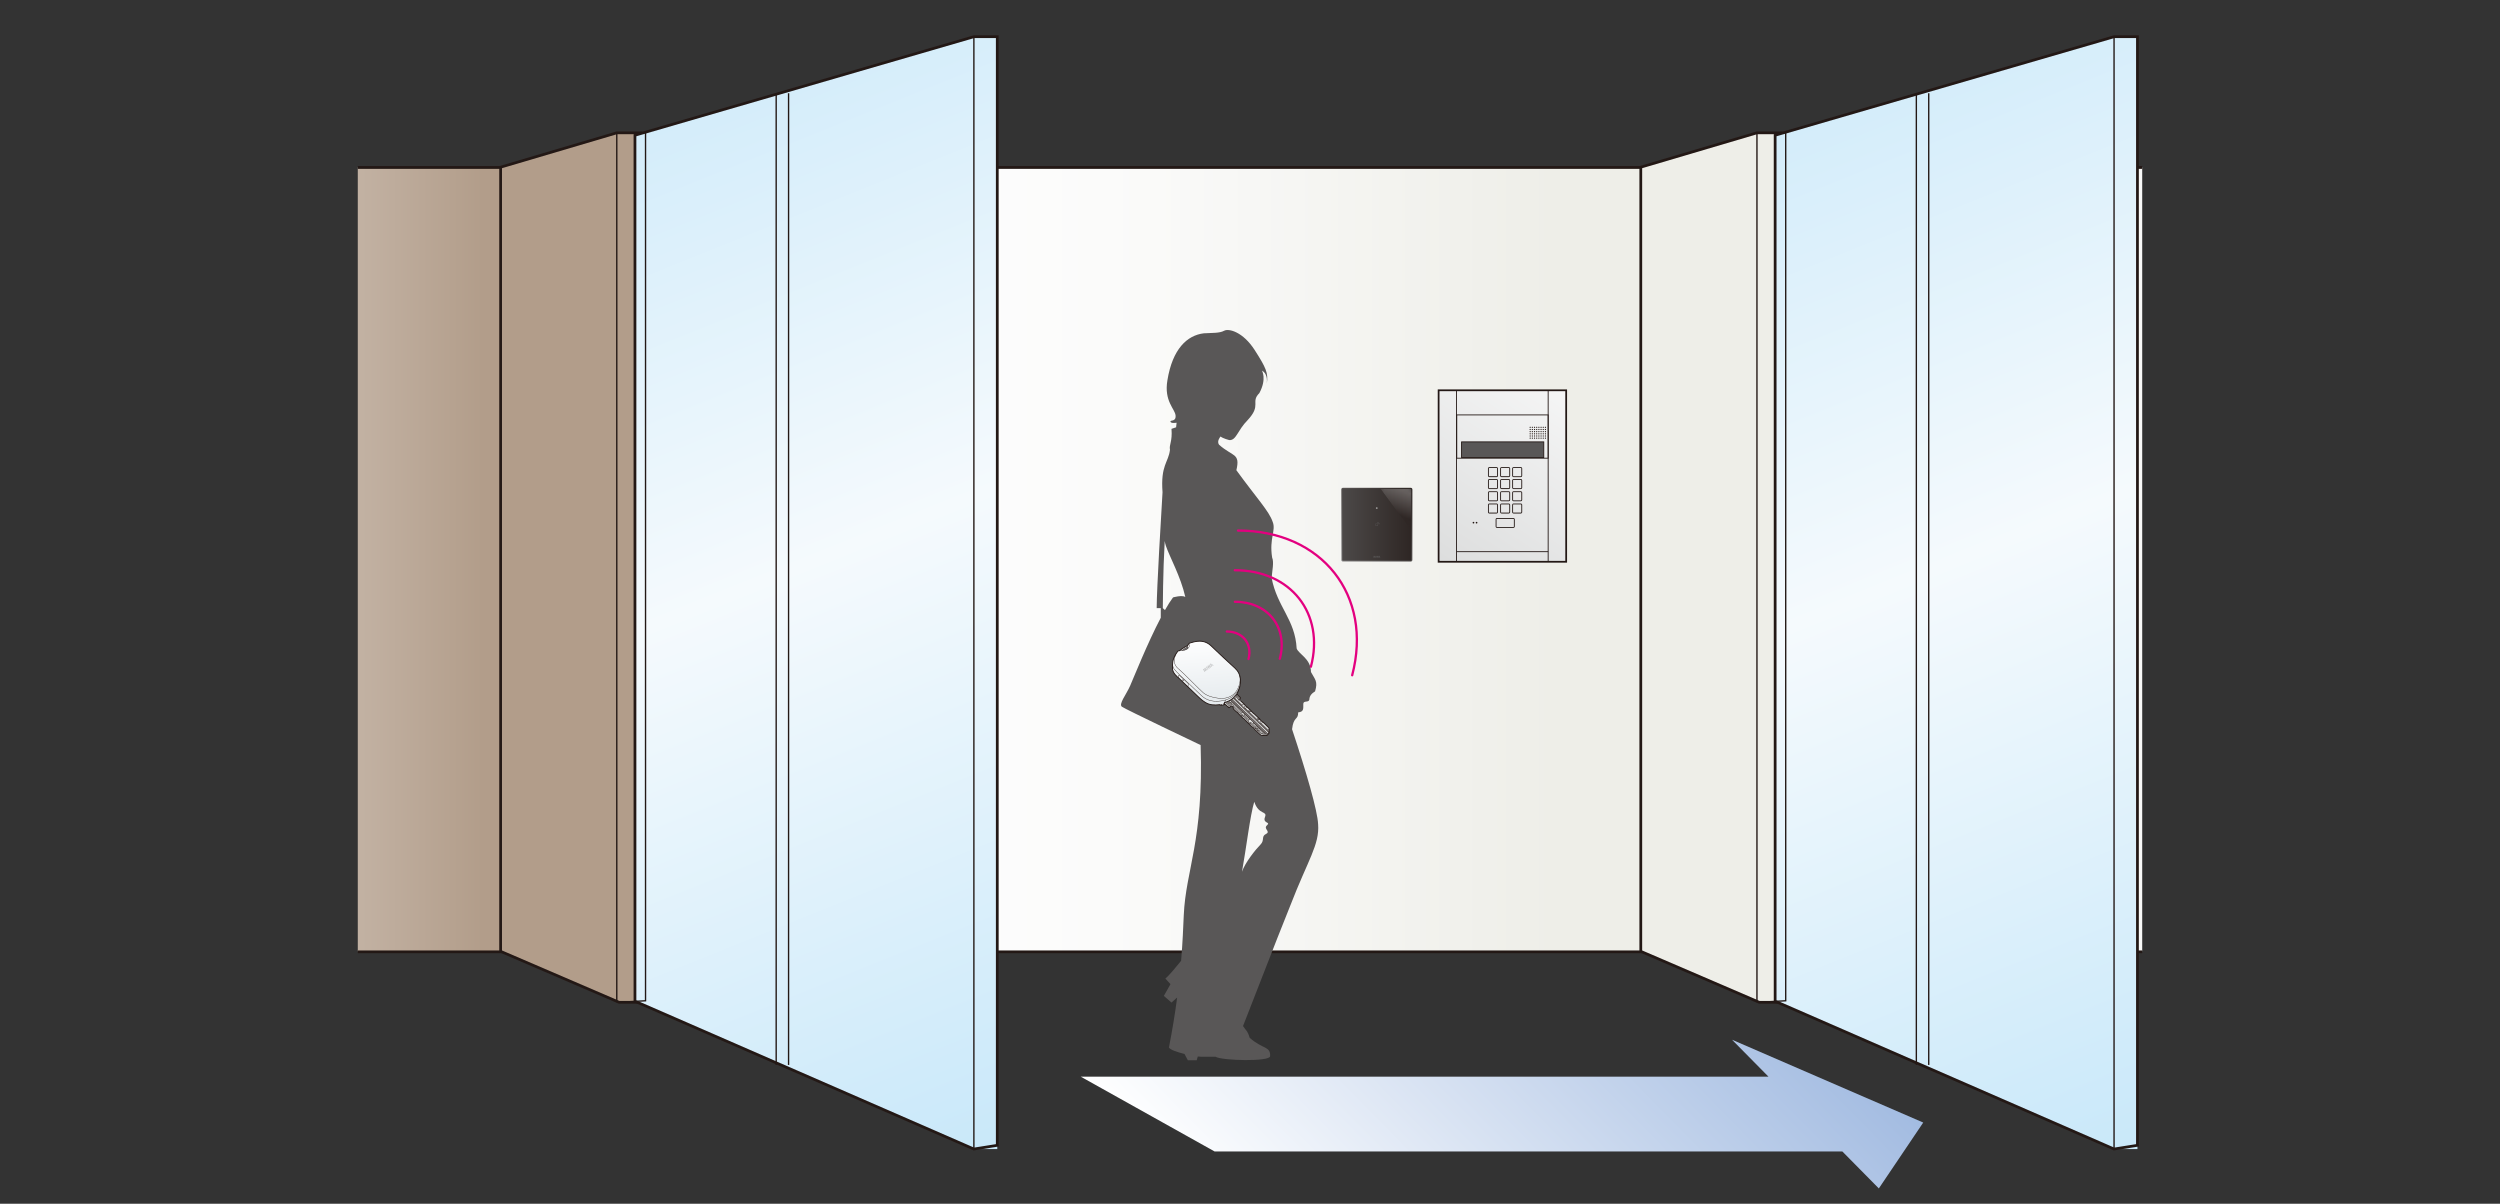 <?xml version="1.0" encoding="UTF-8"?>
<svg id="_レイヤー_2" data-name="レイヤー_2" xmlns="http://www.w3.org/2000/svg" width="540" height="260" xmlns:xlink="http://www.w3.org/1999/xlink" viewBox="0 0 540 260">
  <rect x="0" y="0" width="540" height="260" fill="#333333" stroke="none"/>
  <defs>
    <style>
      .cls-1, .cls-2, .cls-3, .cls-4, .cls-5, .cls-6, .cls-7, .cls-8, .cls-9 {
        fill: none;
      }

      .cls-10 {
        mask: url(#mask);
      }

      .cls-2 {
        stroke-width: .191px;
      }

      .cls-2, .cls-3, .cls-4, .cls-5, .cls-6, .cls-9 {
        stroke: #231815;
      }

      .cls-3 {
        stroke-width: .298px;
      }

      .cls-4 {
        stroke-width: .596px;
      }

      .cls-5 {
        stroke-width: .381px;
      }

      .cls-11 {
        fill: #4c4948;
      }

      .cls-12 {
        fill: url(#_名称未設定グラデーション_623-2);
      }

      .cls-13 {
        fill: url(#_名称未設定グラデーション_610-2);
      }

      .cls-14 {
        fill: url(#_名称未設定グラデーション_614-2);
      }

      .cls-6 {
        stroke-width: .198px;
      }

      .cls-6, .cls-8, .cls-9 {
        stroke-miterlimit: 10;
      }

      .cls-15 {
        clip-path: url(#clippath-17);
      }

      .cls-16 {
        clip-path: url(#clippath-19);
      }

      .cls-17 {
        clip-path: url(#clippath-11);
      }

      .cls-18 {
        clip-path: url(#clippath-16);
      }

      .cls-19 {
        clip-path: url(#clippath-18);
      }

      .cls-20 {
        clip-path: url(#clippath-10);
      }

      .cls-21 {
        clip-path: url(#clippath-15);
      }

      .cls-22 {
        clip-path: url(#clippath-13);
      }

      .cls-23 {
        clip-path: url(#clippath-14);
      }

      .cls-24 {
        clip-path: url(#clippath-12);
      }

      .cls-25 {
        clip-path: url(#clippath-20);
      }

      .cls-26 {
        clip-path: url(#clippath-21);
      }

      .cls-27 {
        clip-path: url(#clippath-24);
      }

      .cls-28 {
        clip-path: url(#clippath-25);
      }

      .cls-29 {
        fill: #c8c9ca;
      }

      .cls-30 {
        clip-path: url(#clippath-1);
      }

      .cls-31 {
        clip-path: url(#clippath-3);
      }

      .cls-32 {
        clip-path: url(#clippath-4);
      }

      .cls-33 {
        clip-path: url(#clippath-2);
      }

      .cls-34 {
        clip-path: url(#clippath-7);
      }

      .cls-35 {
        clip-path: url(#clippath-6);
      }

      .cls-36 {
        clip-path: url(#clippath-9);
      }

      .cls-37 {
        clip-path: url(#clippath-8);
      }

      .cls-38 {
        clip-path: url(#clippath-5);
      }

      .cls-39 {
        fill: #dbdcdc;
      }

      .cls-40 {
        fill: #231815;
      }

      .cls-41 {
        fill: #fff;
      }

      .cls-42 {
        fill: url(#_名称未設定グラデーション_623);
      }

      .cls-43 {
        fill: url(#_名称未設定グラデーション_620);
      }

      .cls-44 {
        fill: url(#_名称未設定グラデーション_621);
      }

      .cls-45 {
        fill: url(#_名称未設定グラデーション_610);
      }

      .cls-46 {
        fill: url(#_名称未設定グラデーション_614);
      }

      .cls-47 {
        fill: url(#_名称未設定グラデーション_619);
      }

      .cls-48 {
        fill: url(#_名称未設定グラデーション_617);
      }

      .cls-49 {
        fill: url(#_名称未設定グラデーション_618);
      }

      .cls-50 {
        fill: url(#_名称未設定グラデーション_616);
      }

      .cls-51 {
        fill: url(#_名称未設定グラデーション_607);
      }

      .cls-52 {
        opacity: .5;
      }

      .cls-53 {
        fill: #eeeeef;
      }

      .cls-54 {
        fill: #717071;
      }

      .cls-55 {
        fill: #b29d8a;
      }

      .cls-56 {
        fill: #eeeee8;
      }

      .cls-57 {
        fill: #595757;
      }

      .cls-7 {
        stroke: #e3007f;
        stroke-linecap: round;
        stroke-linejoin: round;
        stroke-width: .497px;
      }

      .cls-58 {
        fill: #cbcce6;
      }

      .cls-8 {
        stroke: #b29d8a;
        stroke-width: .397px;
      }

      .cls-59 {
        clip-path: url(#clippath);
      }

      .cls-9 {
        stroke-width: .079px;
      }
    </style>
    <clipPath id="clippath">
      <rect class="cls-1" width="540" height="260"/>
    </clipPath>
    <clipPath id="clippath-1">
      <rect class="cls-1" x="77.282" y="-.34" width="385.436" height="260.68"/>
    </clipPath>
    <clipPath id="clippath-2">
      <rect class="cls-1" x="1.06" y="36.109" width="107.073" height="169.383"/>
    </clipPath>
    <linearGradient id="_名称未設定グラデーション_607" data-name="名称未設定グラデーション 607" x1="5467.344" y1="1056.721" x2="5468.999" y2="1056.721" gradientTransform="translate(-753018.236 145640.203) scale(137.708 -137.708)" gradientUnits="userSpaceOnUse">
      <stop offset="0" stop-color="#fff"/>
      <stop offset=".169" stop-color="#fff"/>
      <stop offset=".297" stop-color="#fbfaf9"/>
      <stop offset=".465" stop-color="#f0ece8"/>
      <stop offset=".656" stop-color="#ded5cd"/>
      <stop offset=".862" stop-color="#c5b5a7"/>
      <stop offset="1" stop-color="#b29d8a"/>
    </linearGradient>
    <clipPath id="clippath-3">
      <rect class="cls-1" x="186.095" y="36.109" width="168.312" height="169.383"/>
    </clipPath>
    <linearGradient id="_名称未設定グラデーション_610" data-name="名称未設定グラデーション 610" x1="5459.289" y1="1057.984" x2="5460.944" y2="1057.984" gradientTransform="translate(-615638.714 119456.71) scale(112.796 -112.796)" gradientUnits="userSpaceOnUse">
      <stop offset="0" stop-color="#fff"/>
      <stop offset=".169" stop-color="#fff"/>
      <stop offset=".522" stop-color="#fafaf9"/>
      <stop offset=".985" stop-color="#eeeee8"/>
      <stop offset="1" stop-color="#eeeee8"/>
    </linearGradient>
    <clipPath id="clippath-4">
      <rect class="cls-1" x="461.4" y="36.109" width="139.824" height="169.383"/>
    </clipPath>
    <linearGradient id="_名称未設定グラデーション_610-2" data-name="名称未設定グラデーション 610" x1="5477.801" y1="1055.381" x2="5479.456" y2="1055.381" gradientTransform="translate(-984794.785 189915.117) scale(179.835 -179.835)" xlink:href="#_名称未設定グラデーション_610"/>
    <clipPath id="clippath-5">
      <rect class="cls-1" x="-2.025" y="-40.951" width="844.55" height="297.652"/>
    </clipPath>
    <clipPath id="clippath-6">
      <polygon class="cls-1" points="456.635 7.932 383.431 29.212 383.431 216.271 456.635 248.193 461.687 248.193 461.687 7.932 456.635 7.932"/>
    </clipPath>
    <linearGradient id="_名称未設定グラデーション_614" data-name="名称未設定グラデーション 614" x1="5491.729" y1="1023.256" x2="5493.385" y2="1023.256" gradientTransform="translate(-173685.805 -934438.286) rotate(90) scale(170.151 -170.151)" gradientUnits="userSpaceOnUse">
      <stop offset="0" stop-color="#c6e7f9"/>
      <stop offset=".5" stop-color="#f5fafd"/>
      <stop offset="1" stop-color="#c6e7f9"/>
    </linearGradient>
    <clipPath id="clippath-7">
      <polygon class="cls-1" points="210.359 7.932 137.154 29.212 137.154 216.271 210.359 248.193 215.411 248.193 215.411 248.191 215.411 7.932 210.359 7.932"/>
    </clipPath>
    <linearGradient id="_名称未設定グラデーション_614-2" data-name="名称未設定グラデーション 614" x1="5491.518" y1="1022.723" x2="5493.174" y2="1022.723" gradientTransform="translate(-173841.453 -934402.387) rotate(90) scale(170.151 -170.151)" xlink:href="#_名称未設定グラデーション_614"/>
    <clipPath id="clippath-8">
      <rect class="cls-1" x="-2.025" y="-40.951" width="844.55" height="297.652"/>
    </clipPath>
    <clipPath id="clippath-9">
      <path class="cls-1" d="M256.571,139.654l.026.27-.036.166s-.2.192-.521.308c-.318.113-.793.142-.793.142,0,0,.838-.617,1.324-.886M259.059,138.489c-.732,0-1.728.293-2.024.392-.301.104-.374.326-.493.566-.857.372-1.774,1.112-1.774,1.112,0,0-.108-.033-.26.026-.151.06-.723,1.025-.723,1.025-.149.268-.358.712-.462,1.332-.071.407-.068.948-.074,1.374-.018,1.059,1.126,1.951,1.208,2.028.083.074.114.086.114.086,0,0,3.545,3.401,4.145,3.971.604.566,1.314,1.289,2.336,1.663,1.02.372,2.342.146,2.342.146,0,0,.189.137.372.149.21.008.669-.116.895-.228-.045-.038-.255-.141-.255-.141l.101-.238s.601-.142,1.165-.465c.627-.366,1.233-.967,1.505-1.425.396-.665.849-1.867.778-2.953-.076-1.2-.573-2.033-1.225-2.617-.864-.771-4.029-3.703-4.906-4.587-.879-.882-1.672-1.197-2.711-1.217h-.053Z"/>
    </clipPath>
    <linearGradient id="_名称未設定グラデーション_621" data-name="名称未設定グラデーション 621" x1="5369.173" y1="398.929" x2="5370.828" y2="398.929" gradientTransform="translate(-3033.014 -44189.795) rotate(90) scale(8.256 -8.256)" gradientUnits="userSpaceOnUse">
      <stop offset="0" stop-color="#fff"/>
      <stop offset="1" stop-color="#e6ebee"/>
    </linearGradient>
    <clipPath id="clippath-10">
      <rect class="cls-1" x="-2.025" y="-40.951" width="844.55" height="297.652"/>
    </clipPath>
    <clipPath id="clippath-11">
      <rect class="cls-1" x="-2.025" y="-40.951" width="844.55" height="297.652"/>
    </clipPath>
    <clipPath id="clippath-12">
      <polygon class="cls-1" points="310.741 84.302 310.741 121.342 310.743 121.342 338.294 121.342 338.294 84.302 310.741 84.302"/>
    </clipPath>
    <linearGradient id="_名称未設定グラデーション_616" data-name="名称未設定グラデーション 616" x1="5564.003" y1="929.049" x2="5565.658" y2="929.049" gradientTransform="translate(227359.496 -37799.889) rotate(180) scale(40.797 -40.797)" gradientUnits="userSpaceOnUse">
      <stop offset="0" stop-color="#fff"/>
      <stop offset="1" stop-color="#dbdcdc"/>
    </linearGradient>
    <clipPath id="clippath-13">
      <rect class="cls-1" x="-2.025" y="-40.951" width="844.55" height="297.652"/>
    </clipPath>
    <clipPath id="clippath-14">
      <path class="cls-1" d="M290.071,105.366c-.194,0-.353.159-.353.354v15.231c0,.194.159.351.353.351h14.655c.194,0,.349-.157.349-.351v-15.231c0-.195-.156-.354-.349-.354h-14.655Z"/>
    </clipPath>
    <linearGradient id="_名称未設定グラデーション_617" data-name="名称未設定グラデーション 617" x1="5284.048" y1="1376.058" x2="5285.703" y2="1376.058" gradientTransform="translate(-73254.272 19264.593) scale(13.917 -13.917)" gradientUnits="userSpaceOnUse">
      <stop offset="0" stop-color="#9e9e9f"/>
      <stop offset="1" stop-color="#2e2624"/>
    </linearGradient>
    <clipPath id="clippath-15">
      <path class="cls-1" d="M290.071,105.57h14.654c.084,0,.152.068.152.152v15.231c0,.083-.067.151-.151.151h-14.655c-.083,0-.151-.067-.151-.151v-15.233c0-.083.067-.151.151-.151Z"/>
    </clipPath>
    <linearGradient id="_名称未設定グラデーション_618" data-name="名称未設定グラデーション 618" x1="4906.294" y1="1138.509" x2="4907.949" y2="1138.509" gradientTransform="translate(-44043.055 10400.836) scale(9.036 -9.036)" gradientUnits="userSpaceOnUse">
      <stop offset="0" stop-color="#4c4948"/>
      <stop offset="1" stop-color="#2e2624"/>
    </linearGradient>
    <clipPath id="clippath-16">
      <rect class="cls-1" x="-2.025" y="-40.951" width="844.55" height="297.652"/>
    </clipPath>
    <clipPath id="clippath-17">
      <rect class="cls-1" x="297.186" y="109.549" width=".399" height=".399"/>
    </clipPath>
    <clipPath id="clippath-18">
      <rect class="cls-1" x="297.186" y="109.549" width=".399" height=".399"/>
    </clipPath>
    <clipPath id="clippath-19">
      <rect class="cls-1" x="298.163" y="105.567" width="6.714" height="9.15"/>
    </clipPath>
    <clipPath id="clippath-20">
      <path class="cls-1" d="M298.163,105.568l6.714,9.148v-8.998c0-.084-.07-.151-.151-.151h-6.563Z"/>
    </clipPath>
    <clipPath id="clippath-21">
      <rect class="cls-1" x="295.98" y="105.225" width="11.08" height="9.833" transform="translate(79.113 341.617) rotate(-66.211)"/>
    </clipPath>
    <linearGradient id="_名称未設定グラデーション_620" data-name="名称未設定グラデーション 620" x1="5754.849" y1="158.774" x2="5756.504" y2="158.774" gradientTransform="translate(34431.142 -831.299) rotate(-180) scale(5.929 -5.929)" gradientUnits="userSpaceOnUse">
      <stop offset="0" stop-color="#fff"/>
      <stop offset="1" stop-color="#4d4d4d"/>
    </linearGradient>
    <mask id="mask" x="289.58" y="98.118" width="23.879" height="24.046" maskUnits="userSpaceOnUse">
      <g class="cls-26">
        <rect class="cls-43" x="292.35" y="101.135" width="18.339" height="18.012" transform="translate(79.117 341.621) rotate(-66.212)"/>
      </g>
    </mask>
    <linearGradient id="_名称未設定グラデーション_619" data-name="名称未設定グラデーション 619" x1="5754.849" y1="158.774" x2="5756.504" y2="158.774" gradientTransform="translate(34431.142 -831.29) rotate(-180) scale(5.929 -5.929)" gradientUnits="userSpaceOnUse">
      <stop offset="0" stop-color="#fff"/>
      <stop offset="1" stop-color="#2e2624"/>
    </linearGradient>
    <clipPath id="clippath-24">
      <polygon class="cls-1" points="628.362 232.555 479.806 232.555 508.738 248.723 644.328 248.723 652.202 256.701 661.795 242.473 620.488 224.581 628.362 232.555"/>
    </clipPath>
    <linearGradient id="_名称未設定グラデーション_623" data-name="名称未設定グラデーション 623" x1="5463.518" y1="1043.884" x2="5465.173" y2="1043.884" gradientTransform="translate(-675130.114 -108357.994) scale(104.033) skewX(44.637)" gradientUnits="userSpaceOnUse">
      <stop offset="0" stop-color="#fff"/>
      <stop offset="1" stop-color="#a2bbe1"/>
    </linearGradient>
    <clipPath id="clippath-25">
      <polygon class="cls-1" points="381.986 232.555 233.433 232.555 262.364 248.723 397.954 248.723 405.828 256.701 415.418 242.473 374.114 224.581 381.986 232.555"/>
    </clipPath>
    <linearGradient id="_名称未設定グラデーション_623-2" data-name="名称未設定グラデーション 623" x1="5462.58" x2="5464.235" gradientTransform="translate(-675278.962 -108357.994) scale(104.033) skewX(44.637)" xlink:href="#_名称未設定グラデーション_623"/>
  </defs>
  <g id="_レイヤー_2-2" data-name="レイヤー_2">
    <g class="cls-59">
      <g class="cls-30">
        <g>
          <g class="cls-33">
            <rect class="cls-51" x="1.06" y="36.109" width="107.073" height="169.383"/>
          </g>
          <g class="cls-31">
            <rect class="cls-45" x="186.095" y="36.109" width="168.312" height="169.383"/>
          </g>
          <g class="cls-32">
            <rect class="cls-13" x="461.4" y="36.109" width="139.824" height="169.383"/>
            <g>
              <circle class="cls-58" cx="512.251" cy="112.106" r="46.091"/>
              <g>
                <path class="cls-40" d="M487.337,103.592v1.26h5.216v6.811h-2.362v-.846h-8.011v.846h-2.362v-6.811h5.157v-1.26h-5.669c-.079,3.405-.413,6.142-1.437,8.09l-1.969-2.146c.846-2.027,1.083-4.449,1.083-9.114v-6.003h15.649v5.767h-5.295v1.201h6.023v2.205h-6.023ZM490.251,96.664h-10.905v1.417h10.905v-1.417ZM484.975,100.187h-5.629v1.201h5.629v-1.201ZM490.192,106.978h-8.011v1.634h8.011v-1.634Z"/>
                <path class="cls-40" d="M500.106,98.947v12.715h-2.362v-9.684c-.453.708-1.083,1.279-1.476,1.634l-.689-3.189c1.476-1.476,2.972-3.799,3.779-6.476l2.5.61c-.453,1.732-1.063,3.188-1.752,4.39ZM500.933,111.269v-2.362h5v-3.543h-4.035v-2.362h4.035v-3.13h-4.606v-2.362h5.413c-.709-.551-1.831-1.319-3.071-1.929l1.831-1.771c2.382,1.338,4.016,2.716,4.016,2.716l-1.083.984h4.449v2.362h-4.586v3.13h4.015v2.362h-4.015v3.543h5v2.362h-12.362Z"/>
                <path class="cls-40" d="M527.323,101.565c-.807.512-1.575.925-2.579,1.378h6.909v8.72h-2.362v-.846h-8.937v.846h-2.362v-5.885c-.689.275-1.142.433-1.732.59l-1.083-2.362c2.756-.512,5.492-1.24,8.523-2.441h-8.129v-2.185h6.85v-1.516h-5.295v-2.185h5.295v-1.732h2.46v1.732h3.779v1.831c.571-.788,1.122-1.614,1.712-2.657l2.067,1.319c-.846,1.318-1.732,2.362-2.618,3.208h2.972v2.185h-5.472ZM529.292,104.931h-8.937v1.023h8.937v-1.023ZM529.292,107.746h-8.937v1.103h8.937v-1.103ZM524.883,97.864v1.516h1.831c.571-.433,1.102-.925,1.634-1.516h-3.464Z"/>
                <path class="cls-40" d="M546.923,104.636v3.051l-2.559.138c0-.905.02-1.692.02-2.362-1.85.689-3.189,1.496-3.189,2.382v.039c.04.788,1.634,1.083,3.622,1.083s4.37-.295,5.925-.669l-.118,2.677c-1.161.118-3.149.335-5.177.335-3.169,0-6.417-.532-6.633-2.854-.02-.118-.02-.216-.02-.334,0-2.401,2.5-3.779,5.571-4.921-.059-.512-.177-.807-.413-.964-.256-.177-.571-.256-.906-.256-1.594,0-3.878,1.87-5.669,4.921l-2.106-1.929c1.89-1.909,3.425-4.114,4.547-6.161-1.201.04-2.5.059-3.76.079l-.079-2.48c.886.059,1.968.079,3.149.079.59,0,1.201-.02,1.831-.02.315-.787.61-1.653.807-2.382l2.697.354c-.256.649-.531,1.319-.807,1.949,1.89-.079,3.701-.197,5.059-.354l-.098,2.441c-1.929.118-3.976.197-6.043.256-.394.807-.787,1.496-1.142,1.968.669-.433,1.575-.649,2.421-.649.59,0,1.161.118,1.555.354.768.453,1.161,1.043,1.338,1.968,1.28-.414,2.559-.847,3.74-1.338l1.634,2.165c-1.437.414-3.346.886-5.197,1.437Z"/>
                <path class="cls-40" d="M510.972,124.817s-.217.59-.551,1.122h2.244v1.988h-2.697v1.083h2.323v1.752h-2.323v1.142h2.323v1.752h-2.323v1.279h2.953v1.969h-7.224v.748h-2.283v-7.5c-.197.295-.433.61-.65.788l-.59-2.205v7.834h-3.228v1.083h-2.224v-6.889c-.295.708-.551,1.142-.551,1.142l-.689-3.208s1.693-2.421,2.146-6.023h-1.673v-2.264h6.338v2.264h-2.402c-.177,1.181-.472,2.44-.827,3.425h3.11v2.008c1.614-1.279,3.149-3.169,3.897-4.764h-1.103v1.516h-2.283v-3.602h4.134c.197-.512.315-.905.394-1.299l2.342.295c-.098.334-.217.65-.354,1.004h3.76v3.563h-1.988ZM500.107,128.36h-1.299v5.944h1.299v-5.944ZM507.783,127.927h-2.185v1.083h2.185v-1.083ZM507.783,130.762h-2.185v1.142h2.185v-1.142ZM507.783,133.655h-2.185v1.279h2.185v-1.279ZM510.677,123.341h-2.244c-.315.788-.866,1.792-1.397,2.599h1.083c.433-.866.669-1.811.669-1.811l1.89.59v-1.378Z"/>
                <path class="cls-40" d="M515.159,125.427v-2.165h6.929v2.165h-6.929ZM523.623,136.667l-1.732-1.004v1.24h-3.917v.748h-2.362v-6.161h6.279v3.366c.669-1.87.846-4.173.846-4.173l1.89.531c-.157,1.811-.413,3.819-1.004,5.453ZM515.848,122.514v-2.106h5.807v2.106h-5.807ZM515.848,128.104v-1.909h5.807v1.909h-5.807ZM515.848,130.742v-1.91h5.807v1.91h-5.807ZM519.765,133.498h-1.988v1.358h1.988v-1.358ZM528.899,128.912l-.729-2.106-.433.65s-.61-.414-1.26-.709c-.551,1.004-1.417,1.988-2.579,2.854l-1.752-1.89c1.004-.532,1.771-1.142,2.244-1.89-.649-.256-1.417-.512-2.244-.748l.925-1.831c.748.177,1.437.374,2.087.571.098-.374.157-.807.157-1.181h-2.52v-2.224h9.625v4.33c0,3.681-.334,3.917-3.523,4.173ZM531.044,136.785s-.177-1.201-.374-2.166c-.354,2.5-.63,2.677-2.598,2.677h-1.043c-1.673,0-2.205-.236-2.205-1.831v-5.433h1.87c-.197-.256-.414-.512-.65-.728l1.693-1.201c1.122,1.142,2.165,2.441,2.165,2.441l-1.87,1.358s-.374-.63-.925-1.397v4.153c0,.334.098.374.492.374h.315c.472,0,.571-.079.63-2.047l1.969,1.063c-.177-.748-.512-1.949-.807-2.736l1.949-.886c.925,2.421,1.417,5.334,1.417,5.334l-2.027,1.024ZM530.139,122.632h-2.579c-.02.61-.098,1.319-.276,1.929.945.354,1.85.787,1.85.787l-.768,1.162c1.594,0,1.771-.02,1.771-1.378v-2.5Z"/>
              </g>
            </g>
          </g>
          <g class="cls-38">
            <line class="cls-4" x1="1.062" y1="205.6" x2="849.836" y2="205.6"/>
            <line class="cls-4" x1="1.062" y1="36.174" x2="849.836" y2="36.174"/>
          </g>
          <polygon class="cls-56" points="379.501 28.688 354.41 36.108 354.41 205.491 380.004 216.499 384.705 216.499 384.705 28.688 379.501 28.688"/>
          <polygon class="cls-4" points="379.501 28.688 354.41 36.108 354.41 205.491 380.004 216.499 384.705 216.499 384.705 28.688 379.501 28.688"/>
          <line class="cls-3" x1="379.501" y1="216.498" x2="379.501" y2="28.687"/>
          <g class="cls-35">
            <rect class="cls-46" x="341.945" y="1.965" width="161.227" height="252.195" transform="translate(-17.465 164.596) rotate(-21.606)"/>
          </g>
          <polygon class="cls-4" points="456.635 7.931 383.43 29.212 383.43 216.271 456.635 248.192 461.688 247.391 461.688 7.931 456.635 7.931"/>
          <line class="cls-3" x1="456.635" y1="248.192" x2="456.635" y2="7.931"/>
          <line class="cls-3" x1="413.931" y1="230.026" x2="413.931" y2="20.143"/>
          <line class="cls-3" x1="416.606" y1="230.026" x2="416.606" y2="20.143"/>
          <polyline class="cls-3" points="385.713 28.688 385.713 216.163 380.004 216.499"/>
          <polygon class="cls-55" points="133.224 28.688 108.133 36.108 108.133 205.491 133.728 216.499 138.428 216.499 138.428 28.688 133.224 28.688"/>
          <polygon class="cls-4" points="133.224 28.688 108.133 36.108 108.133 205.491 133.728 216.499 138.428 216.499 138.428 28.688 133.224 28.688"/>
          <line class="cls-3" x1="133.224" y1="216.498" x2="133.224" y2="28.687"/>
          <g class="cls-34">
            <rect class="cls-14" x="95.668" y="1.965" width="161.229" height="252.196" transform="translate(-34.77 73.91) rotate(-21.606)"/>
          </g>
          <polygon class="cls-4" points="210.358 7.931 137.153 29.212 137.153 216.271 210.358 248.192 215.411 247.391 215.411 7.931 210.358 7.931"/>
          <line class="cls-3" x1="210.358" y1="248.192" x2="210.358" y2="7.931"/>
          <line class="cls-3" x1="167.655" y1="230.026" x2="167.655" y2="20.143"/>
          <line class="cls-3" x1="170.33" y1="230.026" x2="170.33" y2="20.143"/>
          <polyline class="cls-3" points="139.436 28.688 139.436 216.163 133.728 216.499"/>
          <polyline class="cls-11" points="1.062 105.537 67.401 105.537 67.401 98.928 1.062 98.928"/>
          <polyline class="cls-8" points="1.062 105.537 67.401 105.537 67.401 98.928 1.062 98.928"/>
          <g class="cls-37">
            <path class="cls-57" d="M273.63,82.853c-.022.132-.035.255-.063.396,0,0,.035-.154.063-.396"/>
            <path class="cls-57" d="M284.713,178.037c-.111-2.868-2.537-11.255-5.628-20.525.331-2.868,1.324-1.875,1.324-3.641,1.213-.109,1.104-.771,1.104-1.764s1.324-.111,1.324-1.215c.109-.993,1.213-1.544,1.213-1.544.662-2.206,0-2.537-.882-4.193,0-2.87-2.648-3.863-3.09-5.077-.331-6.29-4.193-8.938-5.408-15.228.111-1.544.553-3.421.111-4.414-.662-4.193.882-5.848.111-7.723-.773-2.317-3.421-5.077-7.836-11.146.884-3.751-.771-2.868-3.751-5.517-.553-.773.331-1.766.331-1.766.551.442,1.875.773,1.875.773,1.544.111,1.766-2.097,3.973-4.304,3.09-3.31.551-3.862,2.537-5.848,1.655-3.09.553-4.856.553-4.856,1.157.579,1.137,2.086,1.054,2.806.372-2.268-.202-3.466-2.6-7.218-2.537-3.973-5.628-4.746-6.621-4.194-.993.553-2.648.442-4.413.553-3.532.44-6.732,3.31-7.836,10.151-.771,4.524,1.655,6.179,1.766,7.614.111,1.435-1.213.882-1.104,1.324.111.442,1.324.22,1.324.22l-.109.993-.993.331c.22,2.759-.553,3.421-.331,4.525-.318,2.753-2.052,3.286-1.607,9.173-.26,4.28-1.263,21.001-1.263,25.033h.884v2.072c-2.918,5.562-5.95,13.19-6.621,14.702-.884,1.986-2.539,3.973-1.766,4.524.773.551,16.994,8.276,16.994,8.276.662,20.856-3.201,26.814-3.641,36.746-.116,2.595-.238,5.85-.571,9.849-.831,1.039-2.577,3.175-3.401,3.835l1.102,1.213-1.433,2.537,1.655,1.435,1.222-1.094c-.429,3.246-.998,6.831-1.774,10.805.235.467,1.771.995,3.358,1.39l.725,1.367h1.91l.238-.816c.245.028.455.045.611.045h3.2c1.435.882,11.807,1.102,11.807-.111.111-2.206-1.544-1.435-4.413-3.973-.442-1.544-.884-1.655-1.435-2.537.993-2.428,6.952-17.987,10.262-26.152,3.752-9.711,6.29-13.022,5.959-17.436M253.375,129.042c-.548.725-1.137,1.67-1.741,2.733l-.467-.415s.022-7.649.41-14.51c.056.351.134.695.252,1.048.773,2.317,3.201,6.621,4.194,11.035-.773-.442-2.648.109-2.648.109M273.458,180.134c-1.104.551-.22,1.324-1.213,2.317-.993.993-3.31,3.862-3.973,5.848.882-4.855,1.764-12.249,2.648-15.117.993,2.979,2.868,1.875,2.317,3.31-.553,1.435,1.324.993.44,1.766-.882.771.884,1.324-.22,1.875"/>
            <path class="cls-54" d="M256.56,140.09s-.2.192-.521.306c-.318.114-.801.144-.801.144,0,0,.847-.621,1.336-.889l.023.273-.036.166Z"/>
            <path class="cls-39" d="M274.148,157.534c.003-.28-.106-.366-.179-.44-.073-.076-1.091-1.061-1.129-1.097-.04-.036-.139-.071-.167-.093-.028-.02-.275-.228-.316-.27-.043-.043-.22-.278-.238-.301-.02-.023-.144-.137-.175-.167-.03-.03-.156-.149-.156-.149,0,0-.866-.828-.892-.851-.025-.025-.131-.073-.142-.086-.015-.01-.364-.361-.422-.414-.055-.05-.122-.187-.139-.202-.017-.015-.127-.113-.197-.174-.071-.061-.626-.569-.664-.604-.036-.035-.19-.142-.212-.157-.018-.018-.144-.124-.161-.147-.017-.022-.094-.182-.126-.209-.031-.026-.829-.773-.829-.773-.055-.05-.084-.084-.106-.089-.022-.007-.255-.089-.243-.091.012-.003.121-.07.157-.111.038-.04.101-.199.118-.296.015-.099.028-.098-.017-.144-.045-.046-.288-.266-.49-.473-.202-.209-.247-.333-.247-.333,0,0-.156.252-.439.543-.316.329-.778.713-1.061.891-.531.338-1.155.44-1.155.44l-.104.248.243.147c.056.04.505.482.586.553.083.073.114.174.217.175s.142-.065.225-.161c.079-.096.172-.122.172-.122.063-.017.091-.066.147-.081.142-.041.303.084.319.166.012.056.036.424.06.45.022.025.49.458.596.569.108.109.204.127.22.142.018.015.136.121.164.139.03.022.122.177.137.197s.132.136.189.185c.058.053.151.159.172.189.022.033.399.382.536.511.084.079.212.116.252.161.036.046.362.364.432.432.07.066.06.091.103.142.046.051,1.083,1.078,1.142,1.116.149.094.402.293.455.348.055.053.192.281.23.316.035.038.631.604.738.712.103.104.209.222.427.396.268.214.523.209.563.207.038-.003.581-.036.617-.036.033,0,.194.018.23.018.036.002.063.002.099-.015.036-.017.17-.137.19-.162.018-.022.048-.099.065-.122.018-.026.083-.093.127-.136.041-.04.058-.055.056-.151-.002-.098.017-.452.02-.735"/>
            <path class="cls-6" d="M267.176,149.862s.045.124.247.333c.202.207.445.427.49.473s.031.045.017.144c-.017.098-.079.257-.118.298-.036.04-.146.106-.157.109-.012.002.222.084.243.091.023.005.051.04.106.091,0,0,.798.745.829.771s.109.187.126.209c.017.023.142.129.161.147.022.015.175.122.212.157.038.036.593.543.664.604.07.061.18.159.197.174.017.015.084.152.139.204.058.051.407.402.422.412.012.013.118.061.142.086.026.023.892.851.892.851,0,0,.126.119.156.149.031.03.156.144.175.167.018.023.195.258.238.301.041.041.288.25.316.27.028.022.127.056.167.093.038.038,1.058,1.021,1.129,1.097.074.074.182.162.179.44-.003.283-.022.639-.02.735.002.096-.015.111-.055.151-.046.043-.111.111-.127.136-.018.025-.048.101-.066.124-.02.023-.154.144-.19.161-.036.017-.063.017-.099.017-.036-.002-.197-.02-.23-.02-.035,0-.579.033-.617.036-.04.003-.295.007-.563-.207-.218-.174-.324-.291-.427-.396-.108-.108-.703-.672-.738-.71-.038-.036-.175-.265-.23-.318-.053-.055-.306-.253-.455-.346-.06-.038-1.096-1.066-1.14-1.117-.045-.051-.035-.076-.104-.142-.07-.066-.396-.386-.432-.432-.04-.045-.167-.079-.252-.161-.137-.129-.515-.478-.536-.51-.021-.031-.114-.137-.172-.19-.056-.05-.174-.164-.187-.185-.017-.02-.109-.174-.139-.197-.028-.017-.146-.124-.162-.139-.018-.015-.114-.033-.222-.141-.106-.111-.574-.545-.596-.571-.023-.026-.048-.394-.06-.45-.017-.081-.177-.207-.319-.164-.056.013-.084.063-.147.081,0,0-.093.025-.172.122-.083.094-.122.161-.223.159-.104,0-.136-.103-.217-.175-.083-.071-.531-.513-.588-.553"/>
            <path class="cls-9" d="M265.332,152.779c-.015-.109.074-.192.121-.212.045-.018.07-.031.079-.045.013-.015.018-.03.046-.041.028-.01.109-.051.126-.065.018-.015.083.005.083.005,0,0,.079-.053.089-.061.008-.008.109-.154.116-.159.012-.002.157-.076.157-.076l.05-.022s.106.002.174.07c.068.07.088.154.088.154l-.008.086s.028.381.03.404c.005.036.088.089.132.134l.98.952s.099.068.127.099c.028.031.106.111.118.122.013.012.131.122.151.157.02.036.086.202.205.295.118.089.333.152.409.195.078.048.232.134.232.134l.386.371s.056.215.07.24c.013.026.397.454.397.454,0,0,.147.233.184.265.036.03.374.233.407.262.033.03.806.751.814.763.008.012.223.202.223.202l.222.255.218.177s.384.402.419.427c.033.025.147.088.404.179.099.033.27.104.424.151.243.074.467.124.498.131.051.013.124.013.166.002.04-.01.083-.056.083-.056,0,0,.111-.223.118-.235.005-.01.237-.167.237-.167l-.038-.199s-.083-.227-.091-.25c-.008-.023-.071-.205-.071-.205,0,0,.086-.177.104-.182.018-.005.099-.013.099-.013l.036-.045"/>
            <path class="cls-9" d="M264.647,151.723s.175.121.281.214c.108.091.619.589.619.589"/>
            <line class="cls-9" x1="265.045" y1="151.604" x2="265.681" y2="152.42"/>
            <line class="cls-9" x1="265.152" y1="151.537" x2="265.881" y2="152.322"/>
            <polyline class="cls-9" points="265.191 151.53 265.555 151.727 265.993 152.202"/>
            <line class="cls-9" x1="265.543" y1="151.716" x2="265.675" y2="151.618"/>
            <line class="cls-9" x1="265.465" y1="151.412" x2="266.15" y2="152.126"/>
            <path class="cls-9" d="M264.756,151.692l.574.344s.127.108.136.118"/>
            <line class="cls-9" x1="270.759" y1="156.033" x2="273.356" y2="158.517"/>
            <line class="cls-9" x1="265.77" y1="151.225" x2="270.098" y2="155.402"/>
            <polyline class="cls-9" points="266.232 152.102 265.878 151.765 265.676 151.619"/>
            <line class="cls-9" x1="268.191" y1="153.975" x2="266.464" y2="152.325"/>
            <line class="cls-9" x1="269.7" y1="155.418" x2="268.791" y2="154.549"/>
            <line class="cls-9" x1="271.267" y1="156.914" x2="270.651" y2="156.327"/>
            <line class="cls-9" x1="271.721" y1="157.348" x2="271.681" y2="157.31"/>
            <line class="cls-9" x1="272.818" y1="158.398" x2="272.141" y2="157.751"/>
            <line class="cls-9" x1="271.913" y1="157.868" x2="272.547" y2="158.479"/>
            <line class="cls-9" x1="271.477" y1="157.446" x2="271.584" y2="157.55"/>
            <line class="cls-9" x1="270.35" y1="156.357" x2="271.138" y2="157.118"/>
            <line class="cls-9" x1="268.58" y1="154.644" x2="269.605" y2="155.638"/>
            <line class="cls-9" x1="266.469" y1="152.605" x2="268.059" y2="154.141"/>
            <polyline class="cls-9" points="268.489 153.93 266.054 151.6 265.855 151.734"/>
            <line class="cls-9" x1="270.035" y1="155.411" x2="268.827" y2="154.254"/>
            <line class="cls-9" x1="273.071" y1="158.318" x2="270.74" y2="156.087"/>
            <line class="cls-9" x1="265.77" y1="151.225" x2="266.053" y2="151.599"/>
            <polyline class="cls-9" points="266.083 151.016 273.745 158.402 273.868 158.491"/>
            <polyline class="cls-9" points="274.104 158.324 273.803 158.006 266.329 150.837"/>
            <line class="cls-9" x1="266.029" y1="151.061" x2="273.819" y2="158.56"/>
            <polyline class="cls-9" points="273.765 158.696 266.065 151.25 265.954 151.107"/>
            <line class="cls-9" x1="273.635" y1="158.778" x2="265.814" y2="151.202"/>
            <line class="cls-9" x1="268.613" y1="152.855" x2="274.067" y2="158.126"/>
            <line class="cls-9" x1="266.427" y1="150.746" x2="268.344" y2="152.592"/>
            <line class="cls-9" x1="268.29" y1="152.365" x2="266.519" y2="150.655"/>
            <line class="cls-9" x1="271.722" y1="155.607" x2="268.951" y2="152.988"/>
            <line class="cls-9" x1="273.904" y1="157.67" x2="272.399" y2="156.246"/>
            <line class="cls-9" x1="272.219" y1="156.243" x2="273.993" y2="157.957"/>
            <line class="cls-9" x1="268.824" y1="152.966" x2="271.737" y2="155.778"/>
            <line class="cls-9" x1="266.466" y1="150.694" x2="268.284" y2="152.444"/>
            <line class="cls-9" x1="266.387" y1="153.112" x2="266.48" y2="152.84"/>
            <path class="cls-9" d="M267.654,151.219s-.192-.04-.114-.174c.031-.053.113-.022.113-.022l.078-.098.084-.136s.093-.045.131-.074"/>
            <polyline class="cls-9" points="266.872 150.281 267.015 150.54 267.584 151.213"/>
            <line class="cls-9" x1="266.896" y1="150.242" x2="267.562" y2="151.015"/>
            <line class="cls-9" x1="266.995" y1="150.13" x2="267.73" y2="150.926"/>
            <path class="cls-9" d="M267.808,150.761s-.255-.253-.42-.384c-.166-.131-.24-.194-.24-.194l.036-.051-.088-.099"/>
            <line class="cls-9" x1="267.047" y1="150.168" x2="267.146" y2="150.183"/>
            <line class="cls-9" x1="266.759" y1="150.901" x2="267.014" y2="150.54"/>
            <path class="cls-9" d="M271.253,157.366s-.083-.175.063-.189c.142-.015.18.078.172.137-.008.061-.116.166-.235.051Z"/>
            <path class="cls-9" d="M271.751,157.605c-.058.025-.126.232.088.222.146-.007.109-.303-.088-.222Z"/>
            <path class="cls-9" d="M272.154,156.062c-.129-.023-.137-.209.018-.218.179-.015.228.266-.018.218Z"/>
            <path class="cls-9" d="M271.885,155.467c-.182.008-.169-.228-.012-.22.159.008.179.215.012.22Z"/>
            <path class="cls-9" d="M270.225,156.195c-.038.013-.124.025-.175-.017-.06-.053-.076-.166.033-.197.187-.056.248.177.142.214Z"/>
            <path class="cls-9" d="M269.964,153.453c-.149.031-.121.29.088.245.161-.04.096-.281-.088-.245Z"/>
            <path class="cls-9" d="M268.834,152.805c-.099.066-.314-.091-.127-.184.167-.081.255.096.127.184Z"/>
            <path class="cls-9" d="M268.309,154.346c-.116.07-.058.301.142.214.137-.058.012-.303-.142-.214Z"/>
            <path class="cls-9" d="M269.331,152.686l-.218.258-.144.028s-.167.06-.521-.257c-.354-.313-.031-.568-.031-.568l.083.023s.131-.096.22-.066c.091.031.114.068.114.068"/>
            <path class="cls-9" d="M270.033,153.333l-.098-.033-.161.106-.036-.008s-.071.174-.012.242c.061.071.159.141.233.147.078.008.228-.103.252-.111.023-.007.023-.023.025-.053v-.099"/>
            <path class="cls-9" d="M268.061,154.139l.084-.083.053-.091s.207-.096.298-.041c.091.055.359.384.359.384,0,0-.002.212-.079.255-.074.046-.205.089-.205.089l-.03.023s-.281-.056-.354-.164c-.076-.106-.134-.319-.126-.372Z"/>
            <path class="cls-9" d="M270.745,156.084l.013-.05-.622-.644-.113.028-.122-.129-.205.134-.01.074-.07.129s.132.41.245.533c.114.124.483.21.483.21l.23-.043.104-.007.139-.166-.076-.061.003-.01"/>
            <path class="cls-9" d="M271.64,155.17l-.03-.015s-.041.089-.012.166.166.184.166.184c0,0,.184-.02.215-.026.028-.01.113-.106.113-.106l-.045-.106-.164-.154s-.068-.093-.114-.048c-.046.046-.129.106-.129.106Z"/>
            <path class="cls-9" d="M271.764,155.504l-.038.098.013.175s.157.2.164.245c.008.045.21.207.21.207l.152.025.144-.007.214-.119.022-.053.086-.144"/>
            <line class="cls-9" x1="272.092" y1="155.372" x2="272.183" y2="155.402"/>
            <path class="cls-9" d="M271.146,157.305l-.005-.205.091-.099.031-.081s.214-.043.348.109c.136.154.113.243.089.273-.023.03-.07.055-.07.055l-.146.094-.169.012-.17-.157Z"/>
            <path class="cls-9" d="M272.137,157.754c-.084.051-.222.127-.222.127l-.157.012-.167-.161-.013-.212.106-.096.012-.068s.159-.061.316.048c.157.108.209.298.126.349"/>
            <polyline class="cls-9" points="272.58 158.499 272.788 158.528 272.818 158.398 273.071 158.318 273.244 158.515 273.356 158.517"/>
          </g>
          <g class="cls-36">
            <rect class="cls-44" x="252.775" y="138.006" width="15.703" height="14.915" transform="translate(-9.219 17.913) rotate(-3.868)"/>
          </g>
          <g class="cls-20">
            <path class="cls-6" d="M259.111,138.488c1.039.022,1.832.338,2.711,1.218.879.882,4.042,3.815,4.906,4.587.652.584,1.149,1.419,1.227,2.615.07,1.086-.382,2.289-.778,2.955-.271.458-.879,1.059-1.506,1.423-.564.326-1.165.465-1.165.465l-.101.242s.21.101.255.139c-.227.111-.684.237-.895.227-.184-.012-.371-.149-.371-.149,0,0-1.321.23-2.344-.144-1.02-.376-1.731-1.097-2.334-1.663-.601-.568-4.146-3.973-4.146-3.973,0,0-.031-.008-.114-.084-.081-.078-1.227-.97-1.207-2.029.007-.424.005-.965.074-1.374.104-.619.313-1.063.46-1.329,0,0,.573-.967.723-1.026.152-.06.26-.028.26-.028,0,0,.919-.74,1.778-1.112.118-.24.189-.46.492-.564.305-.103,1.339-.409,2.076-.394Z"/>
            <path class="cls-9" d="M256.543,139.446s.101.478.017.644"/>
            <path class="cls-9" d="M254.771,140.57s.199.028.884-.086c.684-.114.958-.384,1.167-.717.209-.331-.031-.675-.031-.675l-.02-.026"/>
            <path class="cls-9" d="M255.238,140.541s.846-.621,1.334-.889"/>
            <path class="cls-9" d="M254.568,146.428s.06-.599.06-.644c.002-.046.136.101.172.147.036.045,1.781,1.662,1.827,1.703.012.008.038.066.028.174-.017.217-.066.559-.066.559"/>
            <path class="cls-9" d="M253.271,143.525c.013.205.121.692.339.982.217.291.9.99,1.342,1.412.444.419,4.267,4.065,4.592,4.357.323.29,1.382,1.286,3.454,1.202,1.056-.041,2.367-.346,3.281-1.028.877-.657,1.371-1.683,1.548-2.228"/>
          </g>
          <line class="cls-9" x1="267.474" y1="149.309" x2="267.454" y2="149.08"/>
          <g class="cls-17">
            <path class="cls-9" d="M264.746,151.191s-.343.824-.449.983c0,0,.25-.074.296-.089"/>
            <path class="cls-9" d="M263.392,152.209s.372-.05.548-.099c-.055.096-.177.248-.177.248"/>
            <path class="cls-9" d="M253.983,141.386c-.233.44-.838,1.88.492,3.009,1.332,1.129,4.651,4.601,5.421,5.234.856.703,2.094,1.068,3.423,1.207,1.332.139,2.531-.27,3.3-1.013.77-.743,1.491-2.42,1.167-3.89"/>
            <path class="cls-29" d="M260.832,144.656h0l-.563-.389c-.012-.008-.028-.008-.038,0l-.096.071c-.01.01-.012.023-.005.035l.214.354-.354-.25c-.012-.007-.026-.008-.038,0l-.096.071c-.01.008-.012.023-.005.036l.338.558c0,.002,0,.003.002.003.012.012.028.015.038.007l.086-.065c.012-.01.013-.023.007-.036l-.21-.323.334.23c.012.01.028.01.038,0l.026-.02.045-.033.026-.02c.012-.007.012-.02.007-.033l-.2-.333.321.238c.012.008.03.01.041.002l.086-.066c.012-.007.012-.023.002-.031-.002-.002-.003-.005-.005-.007"/>
            <path class="cls-29" d="M260.591,144.034h0l.566.389c.012.01.026.01.036.002l.096-.071c.012-.01.012-.023.005-.035l-.215-.353.356.247c.012.008.028.01.04,0l.094-.07c.01-.008.01-.023.005-.035l-.338-.559c0-.002-.002-.005-.003-.005-.008-.01-.026-.013-.036-.005l-.086.065c-.012.008-.013.023-.007.036l.212.323-.338-.232c-.01-.007-.026-.007-.036,0l-.026.02-.043.035-.028.02c-.01.007-.012.02-.007.031l.199.334-.321-.238c-.013-.008-.028-.01-.04-.002l-.084.065c-.013.008-.013.023-.003.035.002,0,.002.002.003.003"/>
            <path class="cls-29" d="M260.995,144.576c.01-.01.01-.023,0-.036l-.45-.477c-.012-.008-.028-.012-.038-.003l-.079.058c-.01.01-.01.023,0,.035l.452.477c.01.012.026.015.036.003l.079-.056Z"/>
            <path class="cls-29" d="M261.727,143.694l-.063.048-.137-.26.265.162-.065.05.091.098.094-.074.101.063c.012.007.026.007.036,0l.083-.061c.01-.008.01-.023,0-.033,0-.002-.003-.003-.005-.007l-.611-.354c-.01-.008-.026-.007-.036,0l-.025.02-.068.051-.026.018c-.01.008-.012.022-.007.031l.293.596c0,.003.002.005.003.007.01.01.026.012.038.005l.079-.061c.01-.008.013-.023.007-.033l-.051-.098.094-.07"/>
            <path class="cls-9" d="M255.674,146.927c.025.078-.013.146-.084.152-.071.005-.147-.056-.174-.134-.025-.081.013-.149.084-.152.071-.007.149.055.174.134Z"/>
            <rect class="cls-53" x="310.741" y="84.302" width="27.553" height="37.039"/>
          </g>
          <g class="cls-24">
            <rect class="cls-50" x="301.478" y="81.161" width="46.078" height="43.323" transform="translate(60.975 318.297) rotate(-56.85)"/>
          </g>
          <rect class="cls-5" x="310.741" y="84.303" width="27.553" height="37.039"/>
          <line class="cls-2" x1="314.617" y1="84.302" x2="314.617" y2="121.341"/>
          <rect class="cls-2" x="314.662" y="89.621" width="19.74" height="9.35"/>
          <line class="cls-2" x1="314.662" y1="119.163" x2="334.402" y2="119.163"/>
          <rect class="cls-57" x="315.7" y="95.447" width="17.754" height="3.388"/>
          <rect class="cls-2" x="315.7" y="95.447" width="17.754" height="3.388"/>
          <g class="cls-22">
            <path class="cls-2" d="M321.674,103.57h1.614c.1,0,.18.081.18.18v1.612c0,.098-.079.177-.177.177h-1.617c-.098,0-.177-.079-.177-.177v-1.615c0-.098.079-.177.177-.177Z"/>
            <path class="cls-2" d="M321.674,100.992h1.614c.1,0,.18.081.18.18v1.612c0,.098-.079.177-.177.177h-1.617c-.098,0-.177-.079-.177-.177v-1.615c0-.098.079-.177.177-.177Z"/>
            <path class="cls-2" d="M324.307,100.992h1.615c.097,0,.175.079.175.175v1.617c0,.098-.079.177-.177.177h-1.612c-.099,0-.179-.08-.179-.179v-1.614c0-.098.079-.177.177-.177Z"/>
            <path class="cls-2" d="M326.905,100.992h1.617c.098,0,.177.079.177.177v1.616c0,.098-.079.177-.177.177h-1.616c-.099,0-.179-.08-.179-.179v-1.614c0-.098.079-.177.177-.177Z"/>
            <path class="cls-2" d="M324.309,103.57h1.614c.097,0,.175.079.175.175v1.617c0,.098-.079.177-.177.177h-1.612c-.099,0-.179-.08-.179-.179v-1.612c0-.099.08-.179.179-.179Z"/>
            <path class="cls-2" d="M326.905,103.57h1.617c.098,0,.177.079.177.177v1.616c0,.098-.079.177-.177.177h-1.616c-.099,0-.179-.08-.179-.179v-1.614c0-.098.079-.177.177-.177Z"/>
            <path class="cls-2" d="M321.676,106.21h1.612c.1,0,.18.081.18.18v1.612c0,.099-.08.179-.179.179h-1.615c-.098,0-.177-.079-.177-.177v-1.615c0-.099.08-.179.179-.179Z"/>
            <path class="cls-2" d="M324.309,106.21h1.614c.097,0,.175.079.175.175v1.617c0,.099-.08.179-.179.179h-1.611c-.099,0-.179-.08-.179-.179v-1.614c0-.099.08-.179.179-.179Z"/>
            <rect class="cls-2" x="326.728" y="106.21" width="1.971" height="1.971" rx=".179" ry=".179"/>
            <path class="cls-2" d="M321.674,108.852h1.614c.1,0,.18.081.18.18v1.611c0,.099-.08.179-.179.179h-1.615c-.098,0-.177-.079-.177-.177v-1.615c0-.098.079-.177.177-.177Z"/>
            <path class="cls-2" d="M324.309,108.852h1.614c.097,0,.175.079.175.175v1.615c0,.099-.08.179-.179.179h-1.611c-.099,0-.179-.08-.179-.179v-1.612c0-.099.08-.179.179-.179Z"/>
            <path class="cls-2" d="M326.905,108.852h1.617c.098,0,.177.079.177.177v1.614c0,.099-.08.179-.179.179h-1.614c-.099,0-.179-.08-.179-.179v-1.614c0-.098.079-.177.177-.177Z"/>
            <path class="cls-2" d="M323.33,111.977h3.582c.1,0,.182.082.182.182v1.589c0,.099-.08.179-.179.179h-3.589c-.097,0-.175-.079-.175-.175v-1.596c0-.099.08-.179.179-.179Z"/>
            <path class="cls-40" d="M318.458,112.898c0,.104-.084.189-.189.189-.106,0-.19-.084-.19-.189,0-.103.084-.189.19-.189.104,0,.189.086.189.189"/>
            <path class="cls-40" d="M319.128,112.898c0,.104-.086.189-.189.189-.104,0-.19-.084-.19-.189,0-.103.086-.189.19-.189.103,0,.189.086.189.189"/>
            <path class="cls-40" d="M330.653,92.3c0,.075-.06.136-.137.136-.074,0-.136-.061-.136-.136,0-.074.061-.134.136-.134.078,0,.137.06.137.134"/>
            <path class="cls-40" d="M331.124,92.3c0,.075-.063.136-.136.136-.078,0-.137-.061-.137-.136,0-.074.06-.134.137-.134.073,0,.136.06.136.134"/>
            <path class="cls-40" d="M331.596,92.3c0,.075-.065.136-.137.136-.076,0-.137-.061-.137-.136,0-.074.061-.134.137-.134.073,0,.137.06.137.134"/>
            <path class="cls-40" d="M332.065,92.3c0,.075-.061.136-.136.136-.076,0-.136-.061-.136-.136,0-.074.06-.134.136-.134.074,0,.136.06.136.134"/>
            <path class="cls-40" d="M332.537,92.3c0,.075-.061.136-.137.136s-.137-.061-.137-.136c0-.074.061-.134.137-.134s.137.06.137.134"/>
            <path class="cls-40" d="M333.007,92.3c0,.075-.06.136-.137.136-.074,0-.136-.061-.136-.136,0-.074.061-.134.136-.134.078,0,.137.06.137.134"/>
            <path class="cls-40" d="M333.477,92.3c0,.075-.061.136-.136.136-.078,0-.137-.061-.137-.136,0-.074.06-.134.137-.134.074,0,.136.06.136.134"/>
            <path class="cls-40" d="M333.949,92.3c0,.075-.061.136-.137.136s-.137-.061-.137-.136c0-.074.061-.134.137-.134s.137.06.137.134"/>
            <path class="cls-40" d="M330.653,92.769c0,.075-.06.136-.137.136-.074,0-.136-.061-.136-.136,0-.074.061-.136.136-.136.078,0,.137.061.137.136"/>
            <path class="cls-40" d="M331.124,92.769c0,.075-.063.136-.136.136-.078,0-.137-.061-.137-.136,0-.074.06-.136.137-.136.073,0,.136.061.136.136"/>
            <path class="cls-40" d="M331.596,92.769c0,.075-.065.136-.137.136-.076,0-.137-.061-.137-.136,0-.074.061-.136.137-.136.073,0,.137.061.137.136"/>
            <path class="cls-40" d="M332.065,92.769c0,.075-.061.136-.136.136-.076,0-.136-.061-.136-.136,0-.074.06-.136.136-.136.074,0,.136.061.136.136"/>
            <path class="cls-40" d="M332.537,92.769c0,.075-.061.136-.137.136s-.137-.061-.137-.136c0-.074.061-.136.137-.136s.137.061.137.136"/>
            <path class="cls-40" d="M333.007,92.769c0,.075-.06.136-.137.136-.074,0-.136-.061-.136-.136,0-.074.061-.136.136-.136.078,0,.137.061.137.136"/>
            <path class="cls-40" d="M333.477,92.769c0,.075-.061.136-.136.136-.078,0-.137-.061-.137-.136,0-.074.06-.136.137-.136.074,0,.136.061.136.136"/>
            <path class="cls-40" d="M333.949,92.769c0,.075-.061.136-.137.136s-.137-.061-.137-.136c0-.074.061-.136.137-.136s.137.061.137.136"/>
            <path class="cls-40" d="M330.653,93.237c0,.075-.06.136-.137.136-.074,0-.136-.061-.136-.136,0-.074.061-.136.136-.136.078,0,.137.061.137.136"/>
            <path class="cls-40" d="M331.124,93.237c0,.075-.063.136-.136.136-.078,0-.137-.061-.137-.136,0-.074.06-.136.137-.136.073,0,.136.061.136.136"/>
            <path class="cls-40" d="M331.596,93.237c0,.075-.065.136-.137.136-.076,0-.137-.061-.137-.136,0-.074.061-.136.137-.136.073,0,.137.061.137.136"/>
            <path class="cls-40" d="M332.065,93.237c0,.075-.061.136-.136.136-.076,0-.136-.061-.136-.136,0-.074.06-.136.136-.136.074,0,.136.061.136.136"/>
            <path class="cls-40" d="M332.537,93.237c0,.075-.061.136-.137.136s-.137-.061-.137-.136c0-.074.061-.136.137-.136s.137.061.137.136"/>
            <path class="cls-40" d="M333.007,93.237c0,.075-.06.136-.137.136-.074,0-.136-.061-.136-.136,0-.074.061-.136.136-.136.078,0,.137.061.137.136"/>
            <path class="cls-40" d="M333.477,93.237c0,.075-.061.136-.136.136-.078,0-.137-.061-.137-.136,0-.074.06-.136.137-.136.074,0,.136.061.136.136"/>
            <path class="cls-40" d="M333.949,93.237c0,.075-.061.136-.137.136s-.137-.061-.137-.136c0-.074.061-.136.137-.136s.137.061.137.136"/>
            <path class="cls-40" d="M330.653,93.707c0,.075-.06.136-.137.136-.074,0-.136-.061-.136-.136,0-.074.061-.136.136-.136.078,0,.137.061.137.136"/>
            <path class="cls-40" d="M331.124,93.706c0,.075-.063.136-.136.136-.078,0-.137-.061-.137-.136,0-.074.06-.136.137-.136.073,0,.136.061.136.136"/>
            <path class="cls-40" d="M331.596,93.706c0,.075-.065.136-.137.136-.076,0-.137-.061-.137-.136,0-.074.061-.136.137-.136.073,0,.137.061.137.136"/>
            <path class="cls-40" d="M332.065,93.706c0,.075-.061.136-.136.136-.076,0-.136-.061-.136-.136,0-.074.06-.136.136-.136.074,0,.136.061.136.136"/>
            <path class="cls-40" d="M332.537,93.706c0,.075-.061.136-.137.136s-.137-.061-.137-.136c0-.074.061-.136.137-.136s.137.061.137.136"/>
            <path class="cls-40" d="M333.007,93.706c0,.075-.06.136-.137.136-.074,0-.136-.061-.136-.136,0-.074.061-.136.136-.136.078,0,.137.061.137.136"/>
            <path class="cls-40" d="M333.477,93.707c0,.075-.061.136-.136.136-.078,0-.137-.061-.137-.136,0-.074.06-.136.137-.136.074,0,.136.061.136.136"/>
            <path class="cls-40" d="M333.949,93.707c0,.075-.061.136-.137.136s-.137-.061-.137-.136c0-.074.061-.136.137-.136s.137.061.137.136"/>
            <path class="cls-40" d="M330.653,94.175c0,.075-.06.136-.137.136-.074,0-.136-.061-.136-.136,0-.074.061-.136.136-.136.078,0,.137.061.137.136"/>
            <path class="cls-40" d="M331.124,94.175c0,.075-.063.136-.136.136-.078,0-.137-.061-.137-.136,0-.074.06-.136.137-.136.073,0,.136.061.136.136"/>
            <path class="cls-40" d="M331.596,94.175c0,.075-.065.136-.137.136-.076,0-.137-.061-.137-.136,0-.074.061-.136.137-.136.073,0,.137.061.137.136"/>
            <path class="cls-40" d="M332.065,94.175c0,.075-.061.136-.136.136-.076,0-.136-.061-.136-.136,0-.074.06-.136.136-.136.074,0,.136.061.136.136"/>
            <path class="cls-40" d="M332.537,94.175c0,.075-.061.136-.137.136s-.137-.061-.137-.136c0-.074.061-.136.137-.136s.137.061.137.136"/>
            <path class="cls-40" d="M333.007,94.175c0,.075-.06.136-.137.136-.074,0-.136-.061-.136-.136,0-.074.061-.136.136-.136.078,0,.137.061.137.136"/>
            <path class="cls-40" d="M333.477,94.175c0,.075-.061.136-.136.136-.078,0-.137-.061-.137-.136,0-.074.06-.136.137-.136.074,0,.136.061.136.136"/>
            <path class="cls-40" d="M333.949,94.175c0,.075-.061.136-.137.136s-.137-.061-.137-.136c0-.074.061-.136.137-.136s.137.061.137.136"/>
            <path class="cls-40" d="M330.653,94.643c0,.075-.06.136-.137.136-.074,0-.136-.061-.136-.136,0-.076.061-.136.136-.136.078,0,.137.06.137.136"/>
            <path class="cls-40" d="M331.124,94.643c0,.075-.063.136-.136.136-.078,0-.137-.061-.137-.136,0-.076.06-.136.137-.136.073,0,.136.06.136.136"/>
            <path class="cls-40" d="M331.596,94.643c0,.075-.065.136-.137.136-.076,0-.137-.061-.137-.136,0-.076.061-.136.137-.136.073,0,.137.06.137.136"/>
            <path class="cls-40" d="M332.065,94.643c0,.075-.061.136-.136.136-.076,0-.136-.061-.136-.136,0-.076.06-.136.136-.136.074,0,.136.06.136.136"/>
            <path class="cls-40" d="M332.537,94.643c0,.075-.061.136-.137.136s-.137-.061-.137-.136c0-.076.061-.136.137-.136s.137.06.137.136"/>
            <path class="cls-40" d="M333.007,94.643c0,.075-.06.136-.137.136-.074,0-.136-.061-.136-.136,0-.076.061-.136.136-.136.078,0,.137.06.137.136"/>
            <path class="cls-40" d="M333.477,94.643c0,.075-.061.136-.136.136-.078,0-.137-.061-.137-.136,0-.076.06-.136.137-.136.074,0,.136.06.136.136"/>
            <path class="cls-40" d="M333.949,94.643c0,.075-.061.136-.137.136s-.137-.061-.137-.136c0-.076.061-.136.137-.136s.137.06.137.136"/>
            <line class="cls-2" x1="334.402" y1="84.302" x2="334.402" y2="121.341"/>
          </g>
          <g class="cls-23">
            <rect class="cls-48" x="286.333" y="102.286" width="22.127" height="22.096" transform="translate(12.159 254.505) rotate(-47.193)"/>
          </g>
          <g class="cls-21">
            <rect class="cls-49" x="289.92" y="105.57" width="14.956" height="15.534"/>
          </g>
          <g class="cls-18">
            <g class="cls-52">
              <g class="cls-15">
                <g class="cls-19">
                  <path class="cls-41" d="M297.585,109.75c0-.111-.089-.199-.199-.199-.111,0-.2.088-.2.199,0,.109.089.199.2.199.109,0,.199-.089.199-.199"/>
                </g>
              </g>
            </g>
            <g class="cls-52">
              <g class="cls-16">
                <g class="cls-25">
                  <g class="cls-10">
                    <rect class="cls-47" x="295.98" y="105.226" width="11.079" height="9.833" transform="translate(79.117 341.621) rotate(-66.212)"/>
                  </g>
                </g>
              </g>
            </g>
            <path class="cls-57" d="M297.137,120.444l-.086-.367c-.002-.008-.01-.015-.018-.015h-.071c-.008,0-.015.007-.018.015l-.053.232-.053-.232c-.002-.008-.008-.015-.018-.015h-.071c-.008,0-.015.007-.017.015l-.088.367v.003c0,.008.007.015.015.015h.066c.008,0,.015-.007.017-.015l.043-.217.053.218c.002.008.008.013.017.013h.074c.007,0,.013-.005.017-.013l.051-.218.043.217c.002.008.008.015.018.015h.065c.008,0,.015-.007.015-.015v-.003"/>
            <path class="cls-57" d="M297.787,120.077c0-.008-.007-.015-.015-.015h-.066c-.008,0-.015.007-.017.015l-.043.217-.053-.218c-.002-.008-.008-.013-.017-.013h-.074c-.007,0-.013.005-.017.013l-.051.218-.043-.217c-.002-.008-.008-.015-.018-.015h-.065c-.008,0-.015.007-.015.015v.003l.086.367c.002.008.01.015.018.015h.071c.008,0,.015-.007.018-.015l.053-.233.053.233c.002.008.008.015.018.015h.071c.008,0,.015-.007.017-.015l.088-.367v-.003"/>
            <path class="cls-57" d="M297.244,120.062h-.06c-.008,0-.015.007-.015.015v.371c0,.007.007.013.015.013h.06c.008,0,.015-.007.015-.013v-.371c0-.008-.007-.015-.015-.015"/>
            <path class="cls-57" d="M298.127,120.442h0l-.121-.369c-.003-.007-.01-.012-.017-.012h-.091c-.008,0-.015.005-.017.012l-.122.369v.005c0,.008.007.015.015.015h.061c.008,0,.015-.005.017-.013l.02-.061h.144l.018.061c.003.008.01.013.017.013h.063c.008,0,.015-.007.015-.015,0-.002,0-.003-.002-.005M297.943,120.313h-.05l.05-.164.05.164h-.05Z"/>
            <path class="cls-57" d="M297.486,113.078v.166h.167c-.002-.091-.076-.166-.167-.166"/>
            <path class="cls-57" d="M297.486,112.912h0v.066c.147,0,.266.119.266.266h.066c0-.184-.149-.333-.333-.333"/>
            <path class="cls-57" d="M297.486,112.745h0v.066c.238,0,.432.194.432.434h.068c0-.276-.223-.5-.5-.5"/>
            <path class="cls-57" d="M297.586,113.511c0,.018-.015.033-.033.033h-.333c-.018,0-.033-.015-.033-.033v-.333c0-.018.015-.033.033-.033h.2v-.066h-.2c-.056,0-.101.045-.101.099v.333c0,.055.045.099.101.099h.333c.055,0,.099-.045.099-.099v-.2h-.066v.2Z"/>
            <path class="cls-7" d="M264.996,136.407c3.446-.002,5.543,2.658,4.684,5.936"/>
            <path class="cls-7" d="M266.734,129.983c7.144.002,11.492,5.512,9.709,12.307"/>
            <path class="cls-7" d="M266.717,123.168c12.096.003,19.459,9.334,16.441,20.838"/>
            <path class="cls-7" d="M267.409,114.598c18.139.003,29.19,13.993,24.663,31.257"/>
          </g>
          <g class="cls-27">
            <polygon class="cls-42" points="479.806 256.701 693.51 256.701 661.795 224.581 448.091 224.581 479.806 256.701"/>
          </g>
          <g class="cls-28">
            <polygon class="cls-12" points="233.433 256.701 447.133 256.701 415.418 224.581 201.718 224.581 233.433 256.701"/>
          </g>
        </g>
      </g>
    </g>
  </g>
</svg>